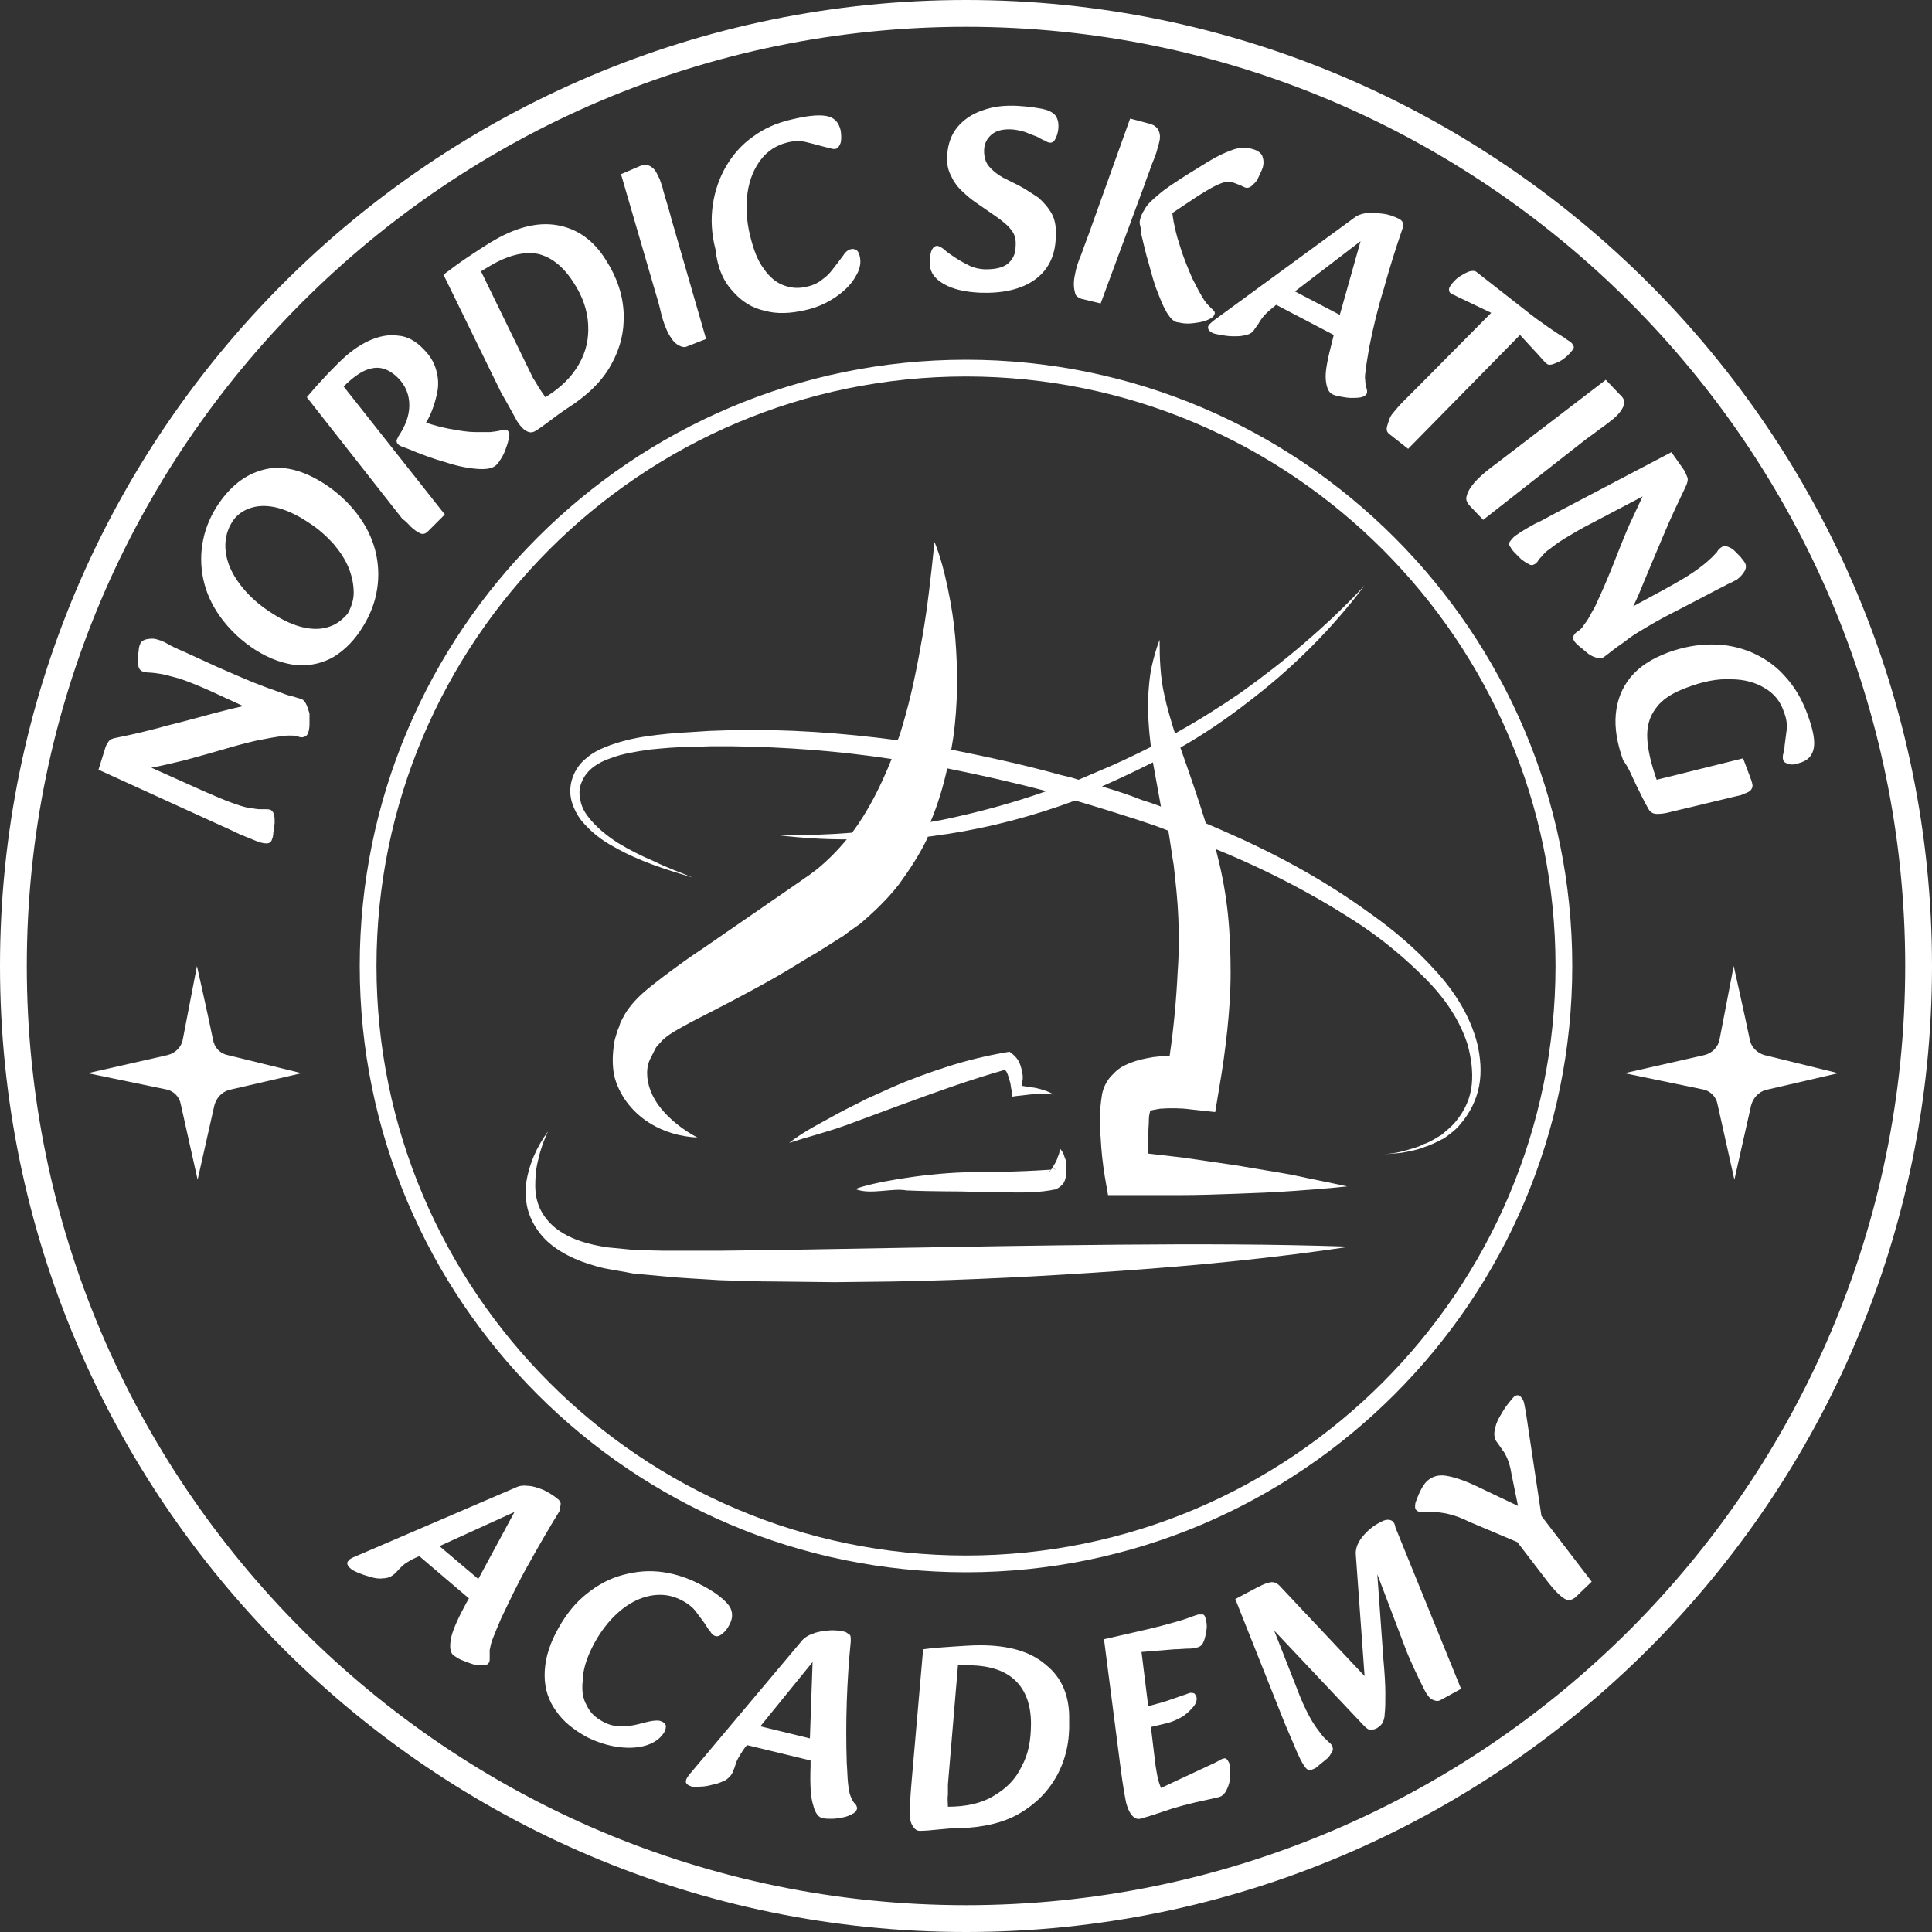 <?xml version="1.0" encoding="UTF-8"?> <svg xmlns="http://www.w3.org/2000/svg" xmlns:xlink="http://www.w3.org/1999/xlink" version="1.1" id="Layer_1" x="0px" y="0px" viewBox="0 0 288.4 288.4" style="enable-background:new 0 0 288.4 288.4;" xml:space="preserve"><rect x="0" y="0" width="288.4" height="288.4" fill="#333333" stroke="none"/> <style type="text/css"> .st0{fill:#FFFFFF;} </style> <g> <path class="st0" d="M263.4,157.5c-1.1-0.3-2-1.2-2.2-2.3c-0.8-3.9-2.4-11-2.4-11l-2.1,10.9c-0.2,1.2-1.1,2.1-2.3,2.4l-11.9,2.7 l11.6,2.4c1.2,0.2,2.1,1.1,2.3,2.3l2.5,11.2l2.5-11.1c0.3-1.1,1.1-2,2.2-2.3l10.8-2.5L263.4,157.5z"></path> <path class="st0" d="M31.8,155.2c-0.8-3.9-2.4-11-2.4-11l-2.1,10.9c-0.2,1.2-1.1,2.1-2.3,2.4l-11.9,2.7l11.6,2.4 c1.2,0.2,2.1,1.1,2.3,2.3l2.5,11.2l2.5-11.1c0.3-1.1,1.1-2,2.2-2.3l10.8-2.5L34,157.5C32.9,157.3,32,156.4,31.8,155.2z"></path> <path class="st0" d="M45.7,105.1c-0.2-0.4-0.4-0.6-0.6-0.7c-0.5-0.2-1-0.3-1.6-0.5c-0.6-0.1-1.3-0.4-2.1-0.7 c-0.9-0.3-2-0.7-3.5-1.3c-1.5-0.6-3.3-1.4-5.6-2.4l-4.8-2.2c-1.2-0.5-2-0.9-2.5-1.2c-0.5-0.3-1-0.5-1.4-0.6c-0.5-0.2-1-0.2-1.6-0.1 c-0.6,0.1-1,0.4-1.1,0.8c-0.1,0.2-0.2,0.6-0.2,1c-0.1,0.4-0.1,0.8-0.1,1.3c0,0.4,0,0.8,0.1,1.1c0.1,0.3,0.3,0.5,0.5,0.6 c0.3,0.1,0.7,0.2,1.1,0.2s1,0.1,1.7,0.2c0.7,0.1,1.6,0.4,2.8,0.7c1.2,0.4,2.7,1,4.5,1.8l5,2.3c-1.3,0.3-2.6,0.6-4.1,1 c-2.3,0.6-4.7,1.3-7.2,1.9c-2.5,0.7-5,1.3-7.5,1.8c-0.7,0.1-1.1,0.3-1.3,0.6c-0.2,0.3-0.4,0.6-0.5,1l-1,3.2l18.2,8.3 c0.9,0.4,1.8,0.8,2.8,1.3c1,0.4,1.9,0.8,2.7,1.1c0.5,0.2,1,0.3,1.4,0.3c0.4,0,0.7-0.2,0.8-0.6c0.1-0.2,0.2-0.6,0.2-1 c0.1-0.4,0.1-0.9,0.2-1.4c0-0.5,0-0.9-0.1-1.3c-0.1-0.4-0.3-0.6-0.5-0.7c-0.2-0.1-0.5-0.1-0.7-0.1c-0.2,0-0.6,0-0.9,0 s-0.9-0.1-1.6-0.2c-0.7-0.1-1.6-0.4-2.7-0.8c-1.1-0.4-2.5-1-4.1-1.7l-7.8-3.5c1.6-0.3,3.2-0.7,4.9-1.1c2.2-0.6,4.4-1.2,6.4-1.8 c2.1-0.6,3.9-1.1,5.7-1.4c0.5-0.1,1-0.2,1.7-0.3c0.6-0.1,1.2-0.2,1.8-0.2c0.6,0,1,0,1.3,0.1c0.4,0.2,0.7,0.2,1,0.1 c0.3-0.1,0.5-0.3,0.6-0.6c0.1-0.3,0.2-0.7,0.2-1.3c0-0.5,0-1,0-1.6C46,105.9,45.9,105.5,45.7,105.1z"></path> <path class="st0" d="M54.2,93.5c1.1-1.8,1.8-3.6,2.1-5.6c0.3-1.9,0.2-3.9-0.3-5.8s-1.4-3.7-2.7-5.4c-1.3-1.7-2.9-3.2-4.9-4.5 c-3.3-2.1-6.3-2.8-9-2.1c-2.8,0.7-5.1,2.5-7.1,5.6c-1.1,1.8-1.8,3.6-2.1,5.6c-0.3,1.9-0.2,3.9,0.3,5.8c0.5,1.9,1.4,3.7,2.7,5.4 c1.3,1.7,2.9,3.2,4.9,4.5c2.2,1.4,4.3,2.1,6.3,2.3c2,0.1,3.8-0.3,5.5-1.3C51.5,97,53,95.5,54.2,93.5z M49.3,93.5 c-1.1,0.4-2.3,0.5-3.8,0.2c-1.5-0.3-3.1-1-4.8-2.1c-2.1-1.3-3.7-2.8-4.9-4.4c-1.2-1.6-1.9-3.2-2.1-4.8c-0.2-1.6,0.1-3.1,0.9-4.4 c0.6-1,1.5-1.7,2.6-2.1c1.1-0.4,2.3-0.5,3.8-0.2c1.4,0.3,3.1,1,4.9,2.2c1.6,1,2.8,2.1,3.9,3.3c1,1.2,1.8,2.4,2.3,3.7 c0.5,1.3,0.7,2.5,0.7,3.6s-0.4,2.2-0.9,3.1C51.2,92.4,50.4,93.1,49.3,93.5z"></path> <path class="st0" d="M61.3,78.6c0.5,0.5,1,0.8,1.4,1c0.4,0.2,0.8,0.1,1.2-0.3l2.5-2.5L51.3,57.7l0.1-0.1c1.1-1.1,2.2-1.9,3.1-2.3 c1-0.4,1.8-0.5,2.6-0.3c0.8,0.2,1.6,0.7,2.3,1.4c1.2,1.2,1.7,2.6,1.7,4.1c0,1.6-0.6,3.1-1.6,4.6c-0.1,0.2-0.2,0.4-0.3,0.6 c0,0.2,0,0.4,0.2,0.6c0.2,0.2,0.4,0.3,0.7,0.4c0.3,0.1,0.5,0.2,0.8,0.3c1.9,0.8,3.8,1.5,5.6,2c1.8,0.6,3.4,0.9,4.8,1 c1.4,0.1,2.3-0.1,2.8-0.6c0.3-0.3,0.5-0.6,0.8-1.1c0.3-0.5,0.5-1,0.7-1.6c0.2-0.5,0.3-1,0.4-1.5c0.1-0.4,0-0.7-0.2-0.9 c-0.2-0.2-0.4-0.2-0.8-0.1c-0.4,0.1-0.9,0.2-1.8,0.3c-0.5,0-1.2,0-2.3,0c-1,0-2.3-0.2-3.9-0.5c-1-0.2-2.2-0.5-3.4-0.9 c0.3-0.5,0.6-1.1,0.8-1.6c0.4-1,0.7-2,0.9-3.1c0.2-1.1,0.1-2.2-0.2-3.2c-0.3-1.1-0.9-2.1-1.8-3c-1.2-1.3-2.5-2-3.9-2.1 c-1.4-0.2-2.9,0.1-4.4,0.8c-1.5,0.7-3,1.8-4.5,3.3c-0.8,0.8-1.6,1.6-2.4,2.5c-0.8,0.8-1.5,1.7-2.3,2.6l14.3,18.2 C60.6,77.8,61,78.3,61.3,78.6z"></path> <path class="st0" d="M77.2,62.9c0.4,0.6,0.8,1.1,1.3,1.4c0.5,0.3,0.9,0.3,1.3,0.1c0.7-0.4,1.5-1,2.3-1.6c0.8-0.6,1.6-1.2,2.5-1.8 c3-1.9,5.2-4,6.6-6.5c1.4-2.5,2-5,1.9-7.7c-0.1-2.7-1-5.4-2.6-7.9c-1.9-3.1-4.4-4.8-7.4-5.3c-3-0.5-6.3,0.4-9.9,2.6 c-1,0.6-2.2,1.4-3.4,2.2c-1.2,0.8-2.4,1.7-3.6,2.6l8.6,17.6C75.9,60.5,76.7,62,77.2,62.9z M72.8,39.9c2.9-1.8,5.4-2.4,7.5-2 c2.1,0.5,3.9,2,5.4,4.4c1.3,2,2,4.1,2.1,6.2c0.1,2.1-0.3,4-1.4,5.9s-2.7,3.5-5,4.9c-0.3-0.5-0.7-1-1-1.5c-0.3-0.5-0.5-0.9-0.8-1.3 l-7.8-16L72.8,39.9z"></path> <path class="st0" d="M98.6,46.4c0.2,0.9,0.5,1.9,0.9,2.8c0.2,0.5,0.5,1,0.8,1.4c0.3,0.5,0.7,0.8,1.1,1c0.4,0.2,0.8,0.3,1.2,0.1 l2.8-1.1l-5.2-18c-0.3-1.2-0.6-2.1-0.8-2.8c-0.2-0.7-0.4-1.3-0.5-1.8c-0.2-0.5-0.3-1.1-0.6-1.6c-0.3-0.7-0.6-1.2-1.1-1.5 c-0.4-0.3-1-0.4-1.7-0.1l-2.8,1.2l5.1,17.5C98.1,44.5,98.4,45.5,98.6,46.4z"></path> <path class="st0" d="M109.4,43.5c1.3,1.5,2.9,2.5,4.8,2.9c1.8,0.5,3.8,0.4,6-0.1c1.8-0.4,3.3-1.1,4.6-2c1.3-0.9,2.3-1.9,2.9-3 c0.7-1.1,0.9-2.2,0.6-3.2c-0.1-0.4-0.3-0.7-0.5-0.8c-0.2-0.1-0.5-0.2-0.8-0.1c-0.4,0.1-0.8,0.4-1.1,0.9c-0.4,0.5-0.8,1.1-1.3,1.7 c-0.5,0.7-1,1.3-1.7,1.8c-0.7,0.6-1.5,1-2.5,1.2c-1.2,0.3-2.3,0.2-3.4-0.2c-1.1-0.4-2.1-1.2-3-2.5c-0.9-1.2-1.5-2.8-2-4.8 c-0.6-2.4-0.7-4.6-0.4-6.6c0.3-2,1-3.6,2-4.9c1-1.3,2.3-2.1,3.8-2.5c1.1-0.3,2.1-0.3,2.9-0.1c0.8,0.2,1.6,0.4,2.3,0.6 c0.4,0.1,0.8,0.2,1.2,0.3c0.4,0.1,0.7,0.2,1,0.1c0.3-0.1,0.5-0.4,0.7-0.9c0.1-0.5,0.1-1.1,0-1.8c-0.3-1.3-1-2-2.2-2.2 c-1.2-0.2-2.9,0-5,0.5c-2.3,0.5-4.3,1.4-5.9,2.6c-1.7,1.2-3,2.7-4,4.4c-1,1.7-1.7,3.7-2,5.8c-0.3,2.1-0.2,4.3,0.4,6.6 C107.1,40,108,42,109.4,43.5z"></path> <path class="st0" d="M140.9,42.4c1.4,0.8,3.2,1.2,5.5,1.3c3.3,0.1,6-0.5,8-1.9c2-1.4,3.1-3.5,3.2-6.3c0.1-1.5-0.1-2.7-0.6-3.6 c-0.5-0.9-1.2-1.7-2-2.4c-0.9-0.6-1.8-1.2-2.9-1.8l-2.4-1.2c-0.9-0.5-1.6-1.1-2.1-1.7s-0.7-1.4-0.7-2.3c0-1,0.4-1.8,1.1-2.4 c0.7-0.6,1.6-0.8,2.7-0.8c0.8,0,1.6,0.2,2.3,0.4c0.7,0.3,1.3,0.5,1.8,0.7c0.5,0.3,0.9,0.5,1.2,0.6c0.3,0.2,0.5,0.3,0.8,0.3 c0.3,0,0.6-0.2,0.8-0.7c0.2-0.4,0.4-1,0.4-1.8c0-0.6-0.1-1-0.4-1.5c-0.3-0.4-0.9-0.8-1.8-1c-0.9-0.2-2.2-0.4-3.9-0.5 c-2-0.1-3.7,0.1-5.3,0.7c-1.5,0.5-2.8,1.4-3.7,2.5c-0.9,1.1-1.4,2.5-1.5,4.1c-0.1,1.3,0.1,2.3,0.6,3.2c0.4,0.9,1,1.7,1.8,2.4 c0.7,0.7,1.5,1.3,2.4,1.9l2.6,1.8c1,0.7,1.8,1.4,2.2,2c0.5,0.6,0.7,1.4,0.6,2.5c0,1.1-0.5,1.9-1.2,2.5c-0.8,0.6-1.9,0.8-3.2,0.8 c-0.9,0-1.8-0.2-2.6-0.6c-0.8-0.4-1.5-0.8-2.1-1.2c-0.6-0.4-1.2-0.8-1.6-1.2c-0.4-0.3-0.8-0.5-1-0.5c-0.3,0-0.6,0.2-0.8,0.6 c-0.2,0.4-0.3,1.1-0.3,2C138.8,40.6,139.5,41.6,140.9,42.4z"></path> <path class="st0" d="M170.9,31.2c-0.4,0.6-0.6,1.1-0.7,1.5c-0.1,0.3-0.1,0.7,0,1s0.1,0.7,0.1,1c0.4,1.6,0.7,3.1,1.2,4.7 c0.4,1.5,0.8,3,1.3,4.2c0.5,1.3,0.9,2.3,1.4,3.1s1,1.3,1.5,1.4c0.5,0.1,1,0.2,1.6,0.2c0.6,0,1.2-0.1,1.8-0.2 c0.6-0.1,1.1-0.3,1.5-0.5c0.4-0.2,0.6-0.4,0.7-0.7c0.1-0.2,0-0.4-0.1-0.5c-0.1-0.1-0.3-0.3-0.6-0.6c-0.3-0.3-0.7-0.7-1.1-1.4 c-0.3-0.5-0.8-1.4-1.5-2.8c-0.6-1.4-1.3-3-1.9-5c-0.5-1.5-0.9-3.1-1.1-4.8l3.9-2.6c1-0.6,1.8-1.1,2.4-1.4s1.1-0.5,1.5-0.6 c0.4-0.1,0.8-0.1,1.1,0c0.4,0.1,0.8,0.3,1.1,0.4s0.6,0.3,0.9,0.4c0.3,0.1,0.7,0,1-0.3c0.3-0.3,0.7-0.6,0.9-1.1s0.5-1,0.7-1.6 c0.2-0.7,0.1-1.3-0.1-1.8c-0.3-0.5-0.8-0.8-1.6-1c-0.9-0.2-1.9-0.2-2.9,0.2c-1.1,0.4-2.2,0.9-3.5,1.7l-3.4,2.1 c-1.7,1.1-3.1,2-4,2.8C171.9,29.9,171.2,30.6,170.9,31.2z"></path> <path class="st0" d="M161.4,44.6l2.9,0.7l6.5-17.6c0.4-1.2,0.8-2.1,1-2.8c0.3-0.7,0.5-1.3,0.7-1.8c0.2-0.5,0.3-1.1,0.5-1.7 c0.2-0.7,0.2-1.3,0-1.8s-0.6-0.9-1.3-1.1l-3-0.8L162.5,35c-0.4,1.1-0.8,2.1-1.1,3c-0.4,0.9-0.7,1.8-0.9,2.8c-0.1,0.5-0.2,1-0.2,1.6 c0,0.6,0.1,1,0.2,1.4C160.6,44.2,160.9,44.4,161.4,44.6z"></path> <path class="st0" d="M180.4,48.6c-0.2,0.4,0,0.8,0.6,1.1c0.2,0.1,0.6,0.2,1.2,0.3s1.2,0.2,1.9,0.2c0.7,0,1.3,0,1.9-0.2 c0.6-0.1,1-0.4,1.3-0.9c0.3-0.4,0.6-0.8,0.8-1.2c0.2-0.3,0.5-0.7,0.9-1.1c0.4-0.4,0.9-0.8,1.5-1.3l0,0l8.6,4.5l-0.2,0.8 c-0.7,2.7-1.1,4.6-1,5.8c0.1,1.2,0.4,1.9,0.9,2.2c0.3,0.2,0.8,0.3,1.3,0.4c0.5,0.1,1.1,0.2,1.6,0.2s1.1,0,1.5-0.1s0.7-0.3,0.8-0.5 c0.1-0.2,0.1-0.5,0-0.8c-0.1-0.3-0.2-0.7-0.2-1.2c-0.1-0.5,0-1.1,0.1-1.9c0.1-0.8,0.3-1.8,0.5-3.1c0.6-3,1.3-5.9,2.2-8.8 c0.8-2.9,1.7-5.8,2.7-8.7c0.2-0.5,0.2-0.8,0.1-1.1c-0.1-0.2-0.3-0.4-0.5-0.5c-0.8-0.4-1.6-0.7-2.5-0.8s-1.7-0.2-2.4-0.1 c-0.7,0.1-1.3,0.3-1.7,0.6l-21.2,15.5C180.8,48.2,180.5,48.4,180.4,48.6z M203.1,36L200,47l-6.7-3.5L203.1,36z"></path> <path class="st0" d="M207.1,63.5c-0.2,0.6-0.1,1,0.3,1.3l2.8,2.2l16.7-17l2.3,2.5c0.4,0.4,0.7,0.8,1,1.1c0.3,0.3,0.5,0.6,0.7,0.7 c0.2,0.2,0.6,0.2,1.1,0c0.5-0.2,1-0.4,1.5-0.8c0.5-0.4,0.9-0.8,1.2-1.2c0.2-0.3,0.3-0.5,0.2-0.6s-0.1-0.3-0.3-0.5 c-0.2-0.2-0.6-0.4-1.1-0.8c-0.5-0.3-1.3-0.8-2.3-1.5c-1-0.7-2.3-1.6-3.9-2.9l-6.9-5.4c-0.2-0.2-0.6-0.2-1-0.1 c-0.4,0.1-0.9,0.4-1.4,0.7c-0.5,0.3-0.9,0.7-1.3,1.2c-0.2,0.3-0.4,0.5-0.4,0.8s0.1,0.5,0.3,0.6c0.1,0.1,0.3,0.2,0.6,0.3 c0.2,0.1,0.5,0.3,0.8,0.4l4.6,2.2l-10.5,10.6c-1.1,1.1-1.9,1.9-2.6,2.6c-0.6,0.6-1.1,1.2-1.6,1.8S207.3,62.9,207.1,63.5z"></path> <path class="st0" d="M222.7,69.7c-0.8,0.6-1.5,1.2-2.2,1.9c-0.4,0.4-0.7,0.8-1,1.2c-0.3,0.5-0.5,0.9-0.6,1.4 c-0.1,0.4,0.1,0.8,0.4,1.2l2.1,2.2L236.2,66c1-0.8,1.8-1.3,2.4-1.8c0.6-0.4,1.1-0.8,1.5-1.1c0.4-0.3,0.9-0.7,1.3-1.1 c0.5-0.5,0.8-1,1-1.5c0.2-0.5,0-1.1-0.6-1.6l-2.1-2.2l-14.5,11.1C224.3,68.5,223.5,69.1,222.7,69.7z"></path> <path class="st0" d="M245.5,93.8c1.3-0.8,3.1-1.8,5.3-2.9l4.6-2.4c1.1-0.6,2-1,2.5-1.3c0.5-0.2,1-0.5,1.4-0.7 c0.4-0.3,0.8-0.7,1.1-1.2c0.3-0.5,0.3-1,0-1.4c-0.1-0.2-0.4-0.5-0.6-0.8c-0.3-0.3-0.6-0.6-0.9-0.9c-0.3-0.3-0.7-0.5-1-0.6 s-0.6-0.1-0.8,0c-0.3,0.2-0.6,0.4-0.8,0.8c-0.3,0.3-0.6,0.7-1.2,1.2c-0.5,0.5-1.3,1.1-2.3,1.8s-2.4,1.5-4.2,2.5l-4.8,2.6 c0.6-1.2,1.1-2.4,1.7-3.9c0.9-2.2,1.9-4.5,2.9-6.9c1-2.4,2.1-4.7,3.2-7c0.3-0.6,0.4-1.1,0.3-1.4c-0.1-0.3-0.3-0.7-0.5-1.1l-1.9-2.7 l-17.7,9.3c-0.9,0.5-1.8,1-2.7,1.4c-0.9,0.5-1.8,1-2.5,1.5c-0.5,0.3-0.8,0.6-1.1,1c-0.3,0.3-0.3,0.7,0,1c0.1,0.2,0.3,0.5,0.6,0.8 c0.3,0.3,0.6,0.6,1,1c0.4,0.3,0.7,0.5,1.1,0.7c0.3,0.2,0.6,0.2,0.9,0c0.2-0.1,0.4-0.3,0.5-0.5c0.1-0.2,0.3-0.4,0.6-0.7 c0.2-0.3,0.6-0.7,1.2-1.1c0.5-0.4,1.3-1,2.3-1.6c1-0.6,2.3-1.4,3.9-2.2l7.6-4c-0.7,1.5-1.4,3-2.1,4.5c-0.9,2.1-1.7,4.2-2.5,6.2 c-0.8,2-1.6,3.8-2.3,5.3c-0.2,0.5-0.5,1-0.8,1.5c-0.3,0.6-0.6,1.1-1,1.6c-0.3,0.5-0.6,0.8-0.9,1c-0.4,0.2-0.6,0.5-0.7,0.7 c-0.1,0.3-0.1,0.5,0.1,0.8c0.2,0.3,0.5,0.6,0.9,0.9c0.4,0.3,0.8,0.7,1.2,1s0.9,0.5,1.3,0.6c0.4,0.1,0.7,0.1,1-0.1 c0.4-0.3,0.8-0.6,1.3-1s1.1-0.8,1.8-1.3C243.1,95.3,244.1,94.6,245.5,93.8z"></path> <path class="st0" d="M244.2,117.1c0.6,1.2,1.2,2.5,1.9,3.7c0.3,0.5,0.7,0.7,1.3,0.7c0.6,0,1.3-0.1,2-0.3l10-2.4 c0.2,0,0.3-0.1,0.5-0.1c0.1-0.1,0.3-0.1,0.4-0.2c0.7-0.2,1.1-0.5,1.2-0.8c0.2-0.3,0.1-0.7-0.1-1.3l-1.2-3.2l-12.9,3.2 c-0.8-2.3-1.3-4.3-1.4-6.1c-0.1-1.8,0.3-3.3,1.3-4.6c0.9-1.3,2.5-2.3,4.7-3.1c2.4-0.9,4.5-1.3,6.5-1.2c2,0,3.7,0.5,5,1.3 c1.4,0.8,2.4,2,2.9,3.6c0.4,1,0.5,1.9,0.4,2.7c-0.1,0.8-0.2,1.6-0.3,2.3c0,0.4-0.1,0.8-0.2,1.2c-0.1,0.4-0.1,0.7,0,1 c0.1,0.3,0.5,0.5,1,0.6s1.1-0.1,1.7-0.3c1.2-0.4,1.8-1.3,1.9-2.5c0.1-1.2-0.3-2.8-1-4.7c-0.8-2.2-1.9-4.1-3.4-5.7 c-1.4-1.6-3.1-2.7-4.9-3.5c-1.9-0.8-3.8-1.2-6-1.2c-2.1,0-4.3,0.4-6.5,1.2c-2.4,0.9-4.3,2.1-5.6,3.7c-1.3,1.6-2,3.4-2.2,5.5 c-0.2,2.1,0.2,4.4,1.1,6.9C243.2,114.7,243.6,115.9,244.2,117.1z"></path> <path class="st0" d="M83.7,224.4c-0.1-0.2-0.2-0.5-0.4-0.6c-0.7-0.6-1.4-1-2.2-1.4c-0.8-0.3-1.6-0.6-2.3-0.6 c-0.7-0.1-1.3,0-1.7,0.2l-24.2,10.4c-0.5,0.2-0.8,0.4-0.9,0.6c-0.3,0.3-0.2,0.7,0.4,1.2c0.2,0.2,0.5,0.3,1.1,0.6 c0.5,0.2,1.1,0.4,1.8,0.6c0.7,0.2,1.3,0.3,1.9,0.2c0.6,0,1.1-0.2,1.5-0.5c0.4-0.3,0.7-0.7,1-1s0.6-0.6,1.1-0.9s1-0.6,1.8-0.9l0,0 l7.4,6.3l-0.4,0.7c-1.3,2.4-2.1,4.2-2.3,5.4c-0.2,1.2-0.1,2,0.4,2.4c0.3,0.2,0.7,0.5,1.2,0.7c0.5,0.2,1,0.4,1.6,0.6s1,0.2,1.5,0.2 c0.4,0,0.8-0.1,0.9-0.3c0.2-0.2,0.2-0.4,0.2-0.8s0-0.7,0-1.2c0.1-0.5,0.2-1.1,0.5-1.8c0.3-0.8,0.7-1.7,1.2-2.9 c1.3-2.7,2.6-5.5,4.1-8.1c1.5-2.7,3-5.3,4.6-7.9C83.6,225,83.7,224.7,83.7,224.4z M71.4,235.7l-5.8-4.9l11.2-5.1L71.4,235.7z"></path> <path class="st0" d="M88.4,245.9c1.1-2.2,2.5-4,4-5.3c1.5-1.3,3.1-2.1,4.7-2.4s3.1-0.1,4.5,0.6c1,0.5,1.8,1.1,2.3,1.8 c0.5,0.7,1,1.3,1.4,1.9c0.2,0.3,0.4,0.7,0.7,1c0.2,0.4,0.5,0.6,0.7,0.7c0.3,0.1,0.6,0.1,1.1-0.3s0.8-0.8,1.1-1.4 c0.6-1.1,0.5-2.2-0.3-3.1s-2.1-1.9-4.1-2.9c-2.1-1.1-4.2-1.7-6.2-1.9c-2.1-0.2-4.1,0.1-6,0.7s-3.7,1.7-5.3,3.1 c-1.6,1.4-2.9,3.2-4,5.3c-1.2,2.3-1.7,4.4-1.7,6.4c0,2,0.6,3.8,1.7,5.3c1.1,1.6,2.6,2.8,4.6,3.9c1.6,0.8,3.2,1.3,4.8,1.5 c1.6,0.2,3,0.1,4.2-0.3s2.1-1.1,2.6-2c0.2-0.4,0.2-0.7,0.2-0.9c-0.1-0.3-0.3-0.5-0.6-0.6c-0.3-0.2-0.8-0.2-1.5-0.1 c-0.6,0.1-1.3,0.3-2.1,0.5c-0.8,0.2-1.6,0.3-2.5,0.3s-1.8-0.2-2.7-0.7c-1.1-0.6-1.9-1.3-2.4-2.4c-0.6-1-0.8-2.3-0.6-3.8 C87,249.4,87.5,247.7,88.4,245.9z"></path> <path class="st0" d="M127,268.2c-0.2-0.4-0.3-1.1-0.4-1.9s-0.1-1.8-0.2-3.1c-0.1-3-0.1-6.1,0-9.1c0.1-3,0.3-6.1,0.6-9.1 c0-0.5,0-0.9-0.2-1s-0.4-0.3-0.6-0.4c-0.9-0.2-1.7-0.3-2.6-0.2c-0.9,0.1-1.7,0.2-2.3,0.5c-0.7,0.2-1.2,0.6-1.5,0.9l-16.9,20.1 c-0.3,0.4-0.5,0.7-0.5,0.9c-0.1,0.4,0.2,0.7,0.9,0.9c0.2,0.1,0.6,0.1,1.2,0c0.6,0,1.2-0.1,1.9-0.3c0.7-0.1,1.3-0.4,1.8-0.6 c0.5-0.3,0.9-0.7,1.1-1.1c0.2-0.5,0.4-0.9,0.5-1.3c0.1-0.4,0.3-0.8,0.6-1.3s0.6-1,1.1-1.6l0,0l9.5,2.3l0,0.8 c-0.1,2.8,0,4.7,0.4,5.9c0.3,1.2,0.8,1.8,1.4,1.9c0.4,0.1,0.8,0.1,1.4,0.1c0.5,0,1.1-0.1,1.6-0.2c0.6-0.1,1-0.3,1.4-0.5 c0.4-0.2,0.6-0.4,0.7-0.7c0.1-0.2,0-0.5-0.2-0.8C127.3,269,127.2,268.6,127,268.2z M113.5,257.7l7.8-9.6l-0.4,11.4L113.5,257.7z"></path> <path class="st0" d="M156.1,248.5c-2.3-2-5.6-2.9-9.8-2.9c-1.2,0-2.6,0.1-4.1,0.2s-3,0.2-4.4,0.4l-1.7,19.5c-0.2,2.3-0.3,4-0.3,5 c0,0.7,0.1,1.3,0.4,1.8c0.3,0.5,0.6,0.8,1.1,0.8c0.8,0,1.8-0.1,2.8-0.2c1-0.1,2-0.2,3.1-0.2c3.6-0.1,6.6-0.8,9-2.2 c2.4-1.4,4.3-3.3,5.6-5.7s1.9-5.1,1.8-8.2C159.7,253.2,158.5,250.4,156.1,248.5z M152.5,263.7c-0.9,1.9-2.3,3.3-4.2,4.4 c-1.8,1.1-4.1,1.6-6.8,1.6c0-0.6-0.1-1.2,0-1.8c0-0.6,0-1.1,0-1.5l1.5-17.8l1,0c3.4-0.1,5.9,0.7,7.5,2.2s2.4,3.7,2.4,6.5 C153.9,259.8,153.5,261.9,152.5,263.7z"></path> <path class="st0" d="M182.7,262.5c-0.1,0-0.4,0.1-0.7,0.3c-0.4,0.2-0.7,0.4-1.2,0.6l-7.5,3.5c-0.2-0.5-0.4-1.1-0.5-1.6 s-0.2-1.1-0.3-1.7l-0.7-5.8l2.5-0.6c0.8-0.2,1.6-0.6,2.3-1c0.7-0.5,1.2-1,1.6-1.5c0.4-0.5,0.5-1,0.4-1.4c-0.1-0.2-0.2-0.4-0.3-0.5 c-0.2-0.1-0.4-0.1-0.6-0.1c-0.2,0-0.5,0.2-1.2,0.4c-0.6,0.2-1.4,0.5-2.3,0.8c-0.9,0.3-1.8,0.5-2.8,0.8l-1-8.1l4.9-0.4 c0.8,0,1.5-0.1,2.1-0.1c0.7,0,1.1-0.1,1.4-0.2c0.4-0.1,0.7-0.4,0.9-0.9s0.3-1.1,0.4-1.7c0.1-0.6,0-1.2-0.1-1.6 c-0.1-0.4-0.2-0.6-0.4-0.7c-0.2,0-0.4,0-0.7,0c-0.3,0.1-0.7,0.2-1.2,0.4s-1.4,0.5-2.5,0.8c-1.1,0.3-2.5,0.7-4.3,1.1l-6.1,1.4 l2.5,19.4c0.3,2.3,0.6,4,0.8,5c0.2,0.7,0.4,1.3,0.8,1.8c0.4,0.5,0.8,0.7,1.3,0.6c0.7-0.2,1.8-0.5,3.5-1.1c1.7-0.6,3.9-1.2,6.8-1.8 l1.3-0.3c0.6-0.1,1-0.5,1.3-1.1c0.3-0.6,0.5-1.2,0.5-2s0-1.4-0.1-2C183.2,262.6,183,262.4,182.7,262.5z"></path> <path class="st0" d="M207.5,226.9c-0.4-0.1-0.9,0-1.4,0.3c-1.2,0.6-2.1,1.4-2.8,2.3c-0.7,0.9-1,1.8-0.9,2.7l1.3,18L191,236.7 c-0.4-0.4-0.8-0.6-1.4-0.5s-1.2,0.4-2,0.8l-3.2,1.7l7.4,18.6c0.4,0.9,0.8,1.9,1.2,2.8c0.4,1,0.8,1.9,1.2,2.7 c0.3,0.5,0.5,0.9,0.8,1.2c0.3,0.3,0.6,0.3,1,0.1c0.3-0.1,0.6-0.3,0.9-0.6c0.4-0.3,0.7-0.6,1.1-0.9s0.6-0.7,0.8-1 c0.2-0.3,0.2-0.6,0.1-0.9c-0.1-0.3-0.4-0.5-0.7-0.8c-0.3-0.3-0.7-0.6-1.1-1.2c-0.4-0.5-1-1.3-1.6-2.4c-0.6-1.1-1.3-2.6-2-4.5 l-3.3-8.4l13.3,14.1c0.4,0.4,0.7,0.7,1,0.7s0.6,0,1-0.2c0.3-0.2,0.6-0.4,0.8-0.7c0.2-0.3,0.4-0.8,0.4-1.5c0.1-0.7,0.1-1.7,0.1-3 s-0.1-3-0.3-5.2l-0.9-12.6l4.1,10.8c0.4,1.1,0.9,2.2,1.4,3.3c0.5,1.1,1,2.1,1.5,3.1c0.4,0.8,0.8,1.3,1.2,1.5s0.8,0.3,1.2,0.1 l3.1-1.7l-9.8-24.1C208.2,227.3,207.9,227,207.5,226.9z"></path> <path class="st0" d="M227.8,211c-0.1-0.6-0.2-1.1-0.3-1.6c-0.1-0.4-0.3-0.7-0.5-0.9c-0.3-0.3-0.6-0.3-1,0c-0.3,0.3-0.6,0.7-1,1.2 s-0.8,1.2-1.2,1.9c-0.4,0.7-0.6,1.4-0.7,2c-0.1,0.6,0,1.2,0.3,1.6c0.3,0.4,0.7,1,1.2,1.7c0.4,0.7,0.8,1.7,1,3l1,4.9l-6.3-3 c-1.7-0.8-3.2-1.3-4.4-1.5c-1.2-0.2-2.1,0.1-2.9,0.8c-0.4,0.4-0.7,0.9-1,1.5c-0.3,0.6-0.5,1.2-0.7,1.7c-0.1,0.5-0.1,0.9,0.1,1.1 c0.2,0.2,0.4,0.3,0.7,0.3s0.9,0,1.7,0c0.7,0,1.5,0.1,2.4,0.3c0.9,0.2,2,0.6,3.2,1.2l7.1,3l4.6,6c0.4,0.5,0.8,1,1.3,1.5 c0.6,0.6,1.1,1,1.5,1.1c0.4,0.1,0.8,0,1.2-0.3l2.5-2.4l-7.5-9.8L227.8,211z"></path> <path class="st0" d="M144.2,0C64.7,0,0,64.7,0,144.2c0,79.5,64.7,144.2,144.2,144.2c79.5,0,144.2-64.7,144.2-144.2 C288.4,64.7,223.7,0,144.2,0z M144.2,284.4C66.9,284.4,4,221.5,4,144.2S66.9,4,144.2,4s140.2,62.9,140.2,140.2 S221.5,284.4,144.2,284.4z"></path> <path class="st0" d="M144.2,53.7c-49.9,0-90.5,40.6-90.5,90.5c0,49.9,40.6,90.5,90.5,90.5c49.9,0,90.5-40.6,90.5-90.5 C234.7,94.3,194.1,53.7,144.2,53.7z M144.2,232.2c-48.5,0-88-39.5-88-88c0-48.5,39.5-88,88-88c48.5,0,88,39.5,88,88 C232.2,192.7,192.7,232.2,144.2,232.2z"></path> <path class="st0" d="M167,185.8c-11.4,0.1-22.8,0.3-34.1,0.5l-17,0.3l-8.5,0.1l-4.2,0c-1.4,0-2.8,0-4.2,0l-4.2-0.1l-4.1-0.4 c-2.7-0.4-5.3-1.1-7.4-2.6c-1-0.7-1.9-1.7-2.5-2.8c-0.6-1.1-0.9-2.4-0.9-3.8c0-1.3,0.1-2.7,0.5-4.1c0.3-1.4,0.8-2.7,1.4-4 c-1.7,2.3-2.9,5-3.3,8c-0.1,1.5,0,3.1,0.6,4.6c0.6,1.5,1.5,2.8,2.7,3.9c2.4,2.1,5.4,3.2,8.3,3.9c1.5,0.3,2.9,0.5,4.4,0.8l4.3,0.4 c2.9,0.3,5.7,0.4,8.6,0.6c2.9,0.1,5.7,0.2,8.6,0.2l8.6,0.1l8.6-0.1c11.4-0.2,22.8-0.8,34.2-1.6c11.4-0.8,22.7-1.9,34.1-3.6 C189.8,185.7,178.4,185.7,167,185.8z"></path> <path class="st0" d="M158.3,177.1c0.1-0.1,0.2-0.2,0.3-0.3c0.1-0.1,0.2-0.2,0.2-0.3c0.1-0.2,0.2-0.3,0.2-0.5 c0.1-0.2,0.1-0.3,0.1-0.4c0.1-0.6,0.1-1,0.1-1.5c0-0.5-0.1-1-0.3-1.4c-0.1-0.5-0.4-0.9-0.7-1.3c0,0.5-0.1,0.9-0.3,1.3 c-0.1,0.4-0.3,0.8-0.5,1.1c-0.2,0.3-0.3,0.6-0.5,0.8c-6,0.4-8.6,0.3-12.9,0.4c-6.5,0.2-14.2,1.6-16.3,2.5c2.2,0.9,5.5-0.2,7.6,0.2 c4.7,0.2,7.7,0.1,9.9,0.2c5.2,0,8.3,0.4,12.1-0.3l-0.4,0c0.3,0,0.6,0,0.8-0.1C158,177.3,158.2,177.2,158.3,177.1z M157.4,174.5 l0.4,0.1l-0.7-0.1C157.3,174.5,157.4,174.5,157.4,174.5z M156.7,174.9C156.6,174.9,156.6,174.9,156.7,174.9c0-0.1,0-0.1,0-0.1 c0.1-0.1,0.1-0.1,0.2-0.2c0,0,0,0,0,0c0,0,0,0.1-0.1,0.1C156.8,174.8,156.7,174.9,156.7,174.9z"></path> <path class="st0" d="M152.6,160.1c-0.1-0.5-0.2-0.9-0.4-1.4c-0.2-0.5-0.6-1-1.1-1.4l-0.4-0.3l-0.6,0.1c-2.9,0.5-5.8,1.2-8.6,2.1 c-2.8,0.9-5.6,1.9-8.3,3.1c-1.3,0.6-2.7,1.2-4,1.8c-1.3,0.7-2.6,1.3-3.9,2c-2.5,1.4-5.2,2.7-7.5,4.5c2.8-0.9,5.6-1.6,8.4-2.6l8.1-3 c5.2-1.9,10.4-3.8,15.7-5.3c0,0,0,0,0.1,0.1c0.2,0.2,0.3,0.5,0.4,0.8c0.1,0.3,0.2,0.7,0.3,1c0.1,0.4,0.1,0.8,0.2,1.1l0.1,1l0.7-0.1 c0.9-0.1,1.8-0.2,2.7-0.3c0.9,0,1.8-0.1,2.8,0.1c-0.8-0.5-1.8-0.8-2.7-1c-0.7-0.1-1.3-0.2-2-0.3c0-0.2,0-0.4,0-0.6 C152.7,161.1,152.7,160.6,152.6,160.1z"></path> <path class="st0" d="M182.1,123.8c-0.7-0.3-1.4-0.6-2.1-0.9c-1.2-3.9-2.5-7.6-3.8-11.3c3.5-2,6.9-4.3,10.1-6.8 c6.6-5,12.5-10.9,17.4-17.4c-5.6,6-11.9,11.3-18.5,16c-3.2,2.2-6.4,4.2-9.8,6.1c-0.6-1.9-1.2-3.9-1.6-5.8c-0.6-2.6-0.7-5.4-0.7-8.2 c-0.5,1.3-0.9,2.7-1.2,4.1c-0.3,1.4-0.4,2.8-0.5,4.3c-0.1,2.6,0.1,5.1,0.4,7.6c-2.6,1.3-5.3,2.6-8,3.7c-0.9,0.4-1.9,0.8-2.8,1.2 c-0.9-0.3-1.7-0.5-2.6-0.7c-5.4-1.5-10.9-2.7-16.4-3.8c0.1-0.6,0.2-1.2,0.3-1.8c0.7-5,0.7-10,0.3-14.9c-0.2-2.4-0.6-4.9-1.1-7.3 c-0.5-2.4-1.1-4.8-2-7c-0.5,4.8-1,9.5-1.8,14.1c-0.8,4.6-1.7,9.1-3,13.4c-0.2,0.7-0.4,1.4-0.7,2.1c-8.3-1.1-16.6-1.7-24.9-1.5 l-3.1,0.1l-3.1,0.2c-2.1,0.1-4.2,0.3-6.3,0.6c-2.1,0.3-4.2,0.8-6.2,1.6c-1,0.4-2,0.9-2.9,1.7c-0.9,0.7-1.6,1.7-2,2.8 c-0.4,1.1-0.5,2.3-0.2,3.5c0.3,1.1,0.8,2.1,1.5,3c1.4,1.7,3.1,3,5,4c3.7,2.1,7.6,3.3,11.6,4.5c-1.9-0.8-3.9-1.5-5.7-2.4 c-1.9-0.8-3.7-1.7-5.5-2.8c-1.7-1.1-3.3-2.4-4.5-4c-0.6-0.8-1-1.7-1.1-2.6c-0.2-0.9-0.1-1.8,0.3-2.6c0.7-1.7,2.4-2.8,4.2-3.4 c1.8-0.7,3.8-1,5.8-1.3c2-0.2,4.1-0.4,6.1-0.4l3.1-0.1l3.1,0c8,0.1,16,0.7,23.9,1.9c-1.6,4-3.5,7.8-5.9,11 c-3.6,0.3-7.2,0.4-10.8,0.4c3.3,0.4,6.6,0.6,10,0.6c-1.4,1.7-2.9,3.2-4.5,4.5c-0.4,0.3-0.8,0.6-1.2,0.9l-0.6,0.4l-0.7,0.5l-2.9,2 l-5.8,4l-5.8,4c-2,1.3-3.9,2.7-5.9,4.2c-1,0.8-2,1.5-3.1,2.5c-1,0.9-2.2,2.2-2.9,3.6c-0.2,0.4-0.4,0.7-0.5,1.1 c-0.1,0.4-0.3,0.7-0.4,1.1c-0.1,0.3-0.2,0.7-0.3,1c-0.1,0.4-0.2,0.8-0.2,1.2c-0.2,1.6-0.2,3.2,0.2,4.7c0.9,3,2.9,5.2,5.1,6.6 c2.2,1.4,4.8,2.1,7.2,2.2c-2.1-1.1-4-2.6-5.4-4.3c-1.4-1.7-2.1-3.6-2.1-5.3c0-0.9,0.2-1.7,0.6-2.4c0.1-0.2,0.2-0.4,0.3-0.6l0.3-0.6 c0.1-0.2,0.2-0.4,0.4-0.5c0.1-0.2,0.2-0.3,0.4-0.5c0.9-1.1,2.7-2,4.7-3.1c4.1-2.1,8.4-4.3,12.6-6.7c2.1-1.2,4.1-2.5,6.2-3.7l3-1.9 l0.8-0.5l0.8-0.6c0.6-0.4,1.1-0.8,1.7-1.2c2.1-1.8,4.1-3.7,5.8-5.9c1.6-2.2,3.1-4.5,4.2-6.8c0-0.1,0.1-0.2,0.1-0.3 c1-0.1,1.9-0.3,2.9-0.4c6.5-1,12.9-2.7,19.1-5c3.1,0.9,6.3,1.9,9.4,2.9c1.5,0.5,3,1,4.5,1.6c0.3,1.7,0.5,3.4,0.8,5.1 c0.3,2.7,0.6,5.3,0.7,8c0.1,2.6,0.1,5.2-0.1,7.9c-0.2,4.2-0.6,8.5-1.2,12.6c-0.8,0-1.6,0.1-2.5,0.2c-1.1,0.2-2.3,0.4-3.7,1 c-0.7,0.3-1.5,0.7-2.2,1.5c-0.8,0.7-1.5,1.9-1.7,3.1c-0.2,1.3-0.3,2.3-0.3,3.4c0,1,0,2,0.1,3c0.1,2,0.3,3.8,0.6,5.7l0.5,2.9l2.6,0 c2.7,0,5.5,0,8.2,0c2.7,0,5.5-0.1,8.3-0.2c2.8-0.1,5.5-0.2,8.3-0.4c2.8-0.2,5.5-0.4,8.3-0.7c-2.7-0.6-5.4-1.1-8.1-1.7 c-2.7-0.5-5.4-0.9-8.2-1.4c-2.7-0.4-5.4-0.8-8.2-1.2c-1.7-0.2-3.5-0.4-5.2-0.6c0-0.9,0-1.8,0-2.6c0-0.9,0.1-1.7,0.1-2.5 c0-0.5,0.1-0.9,0.2-1.3c0.3-0.1,0.9-0.2,1.5-0.3c1.4-0.1,3.1-0.1,4.5,0.1l3.7,0.4l0.6-3.6c0.5-2.9,0.9-5.7,1.2-8.6 c0.3-2.8,0.5-5.7,0.5-8.6c0-2.9-0.1-5.8-0.4-8.7c-0.3-2.9-0.8-5.7-1.5-8.5c-0.1-0.4-0.2-0.8-0.3-1.2c0,0,0.1,0,0.1,0 c7.6,3.1,14.9,6.9,21.7,11.4c3.4,2.3,6.5,4.9,9.4,7.8c2.9,2.9,5.2,6.2,6.4,10c0.5,1.9,0.8,3.9,0.6,5.9c-0.2,2-1,3.8-2.3,5.4 c-0.6,0.8-1.4,1.4-2.2,2.1c-0.9,0.5-1.7,1.1-2.7,1.4c-0.9,0.5-1.9,0.7-2.9,1c-1,0.3-2,0.4-3,0.5c1-0.1,2.1-0.1,3.1-0.3 c1-0.2,2.1-0.4,3-0.8c1-0.3,1.9-0.8,2.9-1.3c0.8-0.6,1.7-1.2,2.4-2.1c1.4-1.6,2.4-3.6,2.8-5.7c0.4-2.1,0.2-4.3-0.3-6.4 c-1.1-4.2-3.5-7.9-6.4-11c-2.8-3.1-6.1-5.9-9.5-8.3C197.2,131,189.7,127.1,182.1,123.8z M140.6,122.4c-0.6,0.1-1.1,0.2-1.7,0.3 c1.1-2.6,1.9-5.3,2.5-8c5,1,9.9,2.1,14.8,3.4C151.1,119.9,145.9,121.3,140.6,122.4z M164.5,117.4c0.1,0,0.1-0.1,0.2-0.1 c2.5-1.1,5-2.3,7.4-3.5c0.4,2.2,0.8,4.4,1.2,6.6c-1-0.4-2-0.7-2.9-1C168.4,118.6,166.5,118,164.5,117.4z"></path> </g> </svg> 